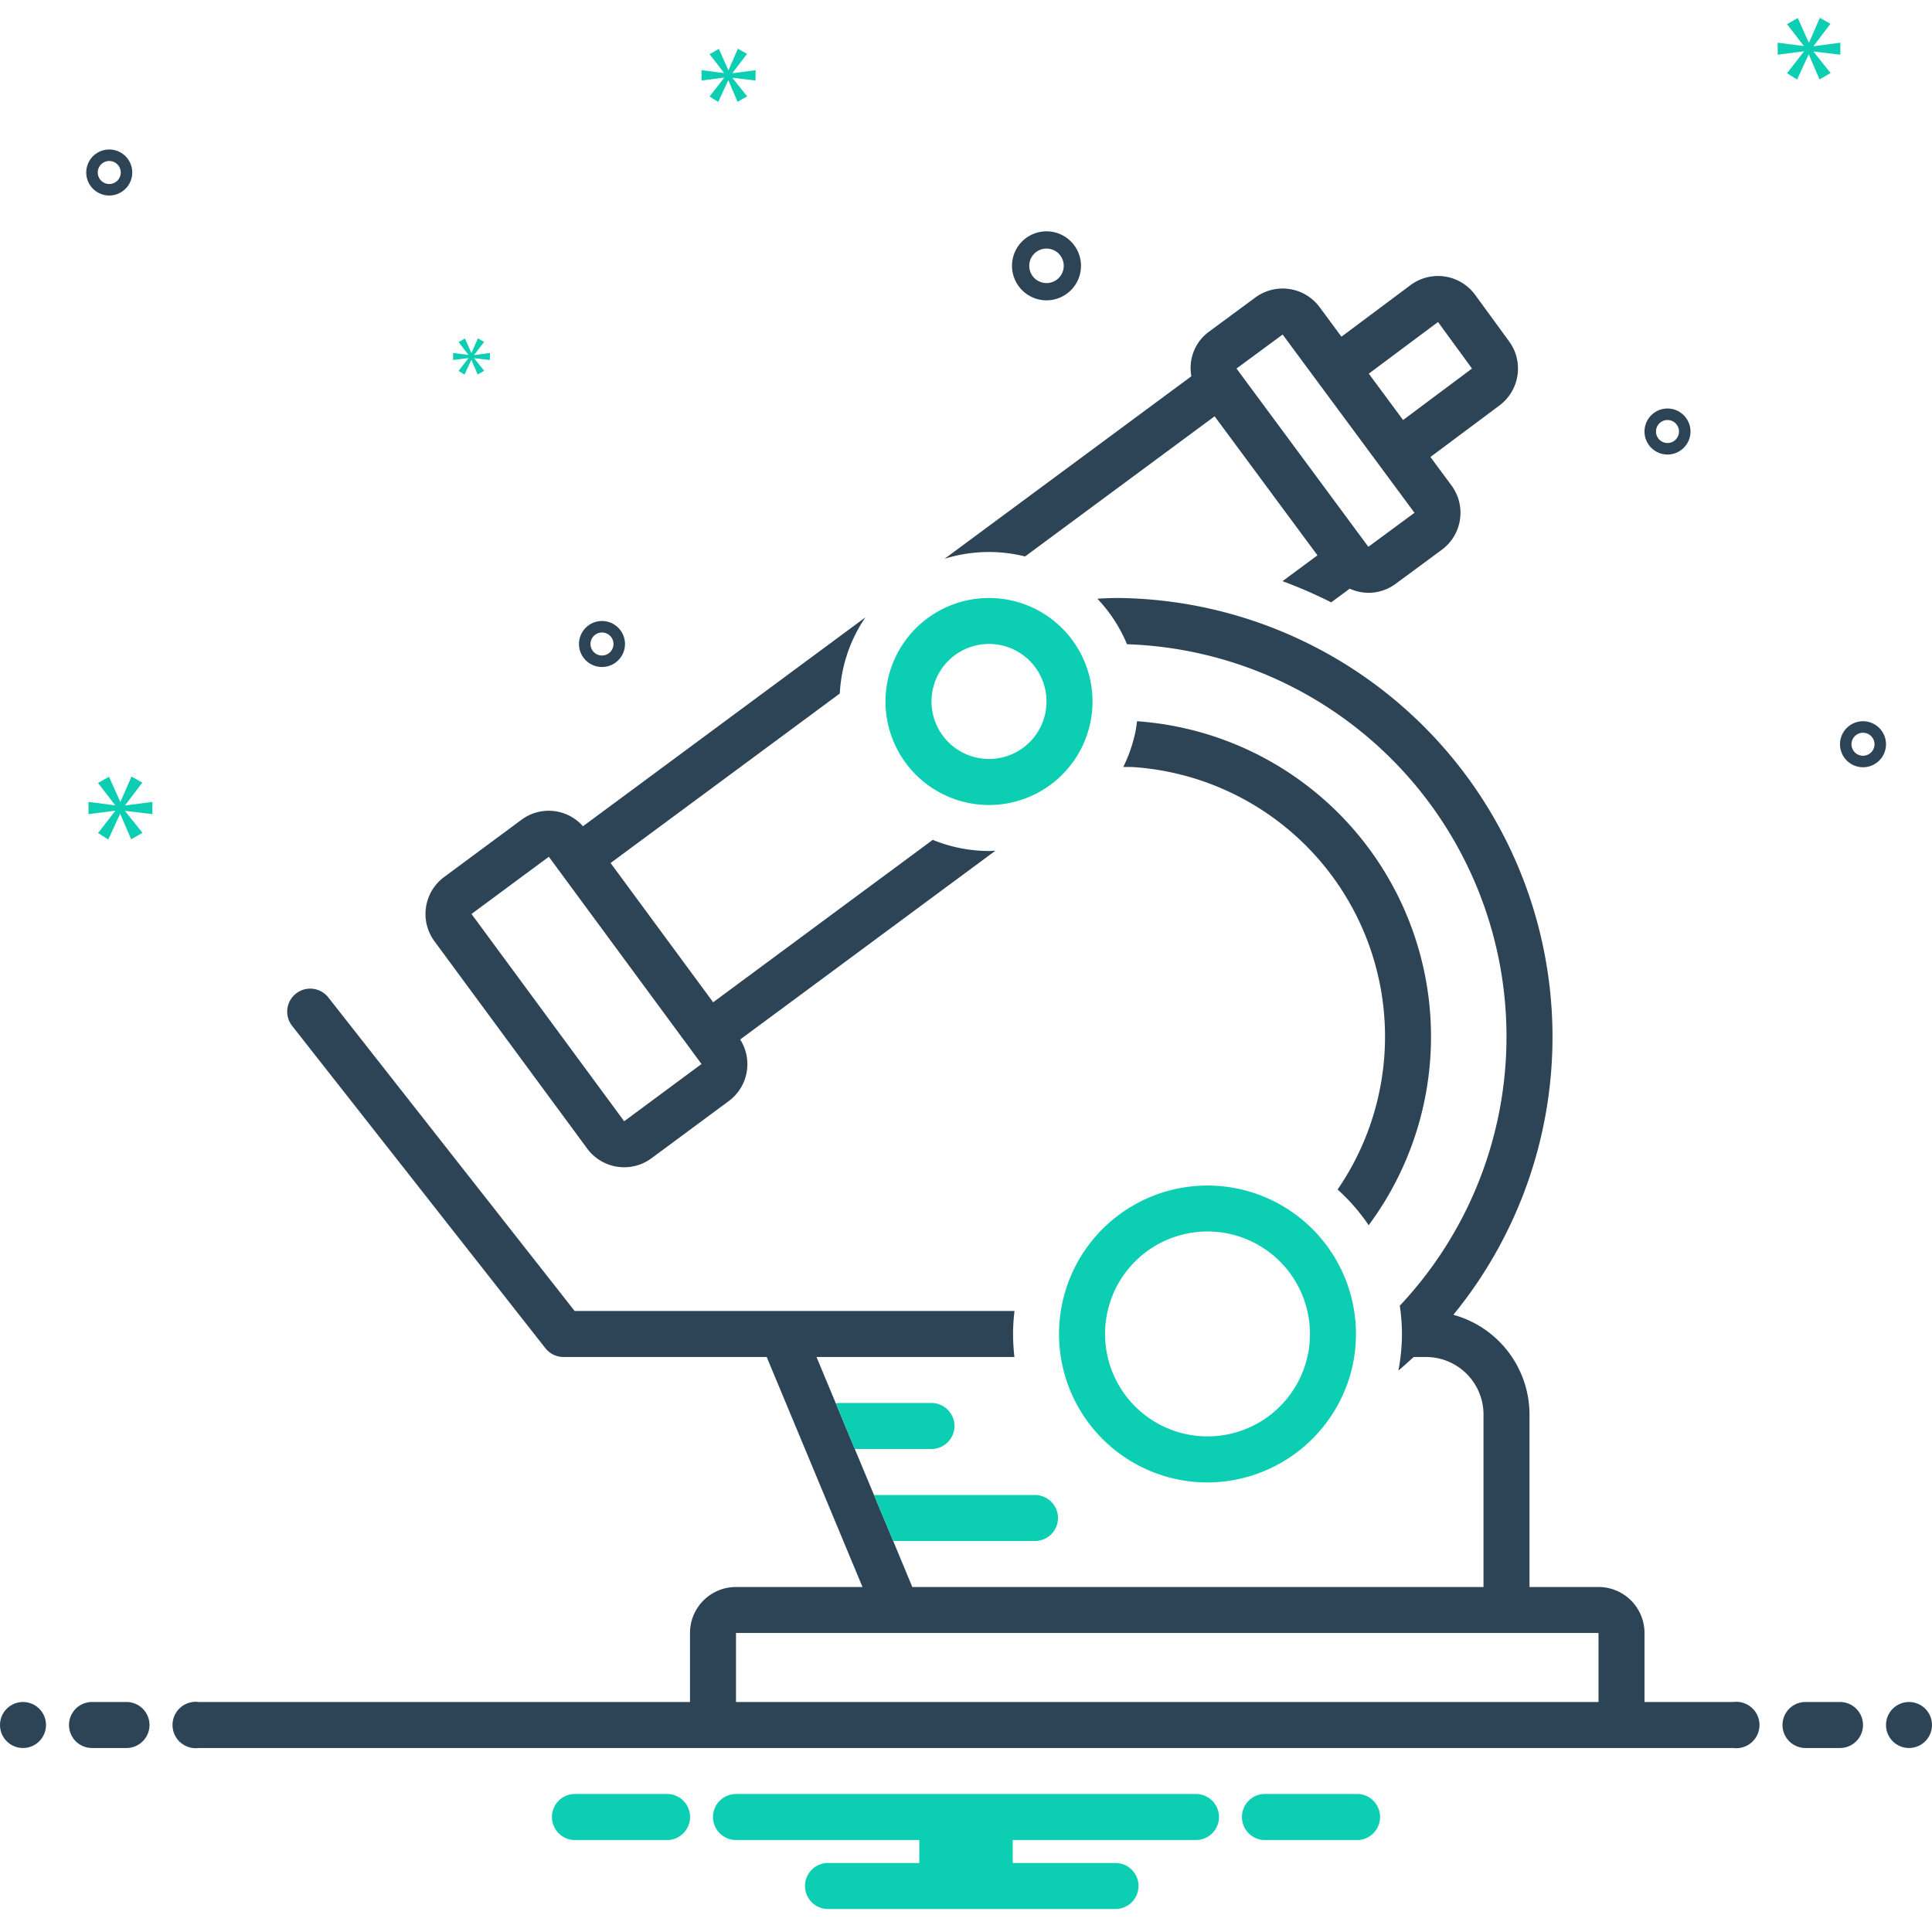 <svg xmlns="http://www.w3.org/2000/svg" id="Layer_1" viewBox="0 0 168 168" data-name="Layer 1"><circle cx="2" cy="150" fill="#2d4356" r="2"></circle><path d="m11 148h-3a2 2 0 0 0 0 4h3a2 2 0 0 0 0-4z" fill="#2d4356"></path><path d="m160 148h-3a2 2 0 0 0 0 4h3a2 2 0 0 0 0-4z" fill="#2d4356"></path><circle cx="166" cy="150" fill="#2d4356" r="2"></circle><path d="m118.154 156h-8.308a2.006 2.006 0 0 0 0 4h8.308a2.006 2.006 0 0 0 0-4z" fill="#0bceb2"></path><path d="m58.154 156h-8.308a2.006 2.006 0 0 0 0 4h8.308a2.006 2.006 0 0 0 0-4z" fill="#0bceb2"></path><path d="m104 156h-40a2 2 0 0 0 0 4h15.94v2h-7.94a2 2 0 0 0 0 4h25a2 2 0 0 0 0-4h-8.94v-2h15.94a2 2 0 0 0 0-4z" fill="#0bceb2"></path><path d="m51.056 99.872a4 4 0 0 0 5.6.843l6.724-4.977a3.988 3.988 0 0 0 .983-5.347l22.195-16.416c-.186.008-.37.025-.558.025a13.012 13.012 0 0 1 -4.892-.969l-19.095 14.123-8.919-12.108 19.933-14.742a12.874 12.874 0 0 1 2.227-6.622l-24.562 18.166a3.967 3.967 0 0 0 -5.348-.563l-6.724 4.977a4 4 0 0 0 -.841 5.587zm-3.332-25.372 13.276 18.023-6.724 4.977-13.276-18.023z" fill="#2d4356"></path><path d="m80.291 67.958a9.002 9.002 0 0 0 14.52-5.114 9.247 9.247 0 0 0 .189-1.844 9 9 0 1 0 -14.709 6.958zm.946-8.483a5 5 0 0 1 9.763 1.525 5.184 5.184 0 0 1 -.104 1.025 5.001 5.001 0 1 1 -9.658-2.55z" fill="#0bceb2"></path><path d="m92.702 112.07a12.909 12.909 0 0 0 12.298 16.839 12.965 12.965 0 0 0 12.639-10.264 13.299 13.299 0 0 0 .27-2.645 12.91 12.91 0 0 0 -25.207-3.93zm3.812 1.213a8.909 8.909 0 0 1 17.395 2.717 9.241 9.241 0 0 1 -.186 1.826 8.911 8.911 0 1 1 -17.209-4.544z" fill="#0bceb2"></path><path d="m86 48a13.051 13.051 0 0 1 3.137.388l16.481-12.189 8.943 12.09-3.038 2.247a41.315 41.315 0 0 1 4.237 1.842l1.608-1.19a3.933 3.933 0 0 0 3.993-.422l4.011-2.957a4 4 0 0 0 .842-5.598l-1.829-2.473 6.008-4.485a4 4 0 0 0 .837-5.564l-2.956-4.048a4 4 0 0 0 -5.623-.846l-6.003 4.482-1.898-2.566a3.999 3.999 0 0 0 -5.589-.841l-4.011 2.957a3.903 3.903 0 0 0 -1.552 3.891l-21.452 15.866a13.087 13.087 0 0 1 3.855-.584zm39.044-20 2.956 4.048-5.993 4.475-2.981-4.03zm-13.51 1.09 11.465 15.501-4.011 2.957-11.465-15.501z" fill="#2d4356"></path><path d="m119.014 106.54a27.498 27.498 0 0 0 -20.112-43.822l-.03-.001c-.041.31-.079.619-.142.929a12.879 12.879 0 0 1 -1.053 3.045c.325.008.649-.002.976.019a23.493 23.493 0 0 1 17.66 36.726 16.869 16.869 0 0 1 2.702 3.105z" fill="#2d4356"></path><path d="m150.72 148h-7.72v-6a3.999 3.999 0 0 0 -4-4h-6v-15a9.008 9.008 0 0 0 -6.62-8.67 38.171 38.171 0 0 0 -29.14-62.33c-.6 0-1.21.03-1.82.06a12.951 12.951 0 0 1 2.58 3.96 34.14 34.14 0 0 1 23.72 57.52 16.76 16.76 0 0 1 .19 2.46 17.298 17.298 0 0 1 -.31 3.18c.45-.38.89-.78 1.33-1.18h1.07a5.002 5.002 0 0 1 5 5v15h-49.67l-1.66-4-3.34-8-1.65-3.97-1.68-4.03h17.21a19 19 0 0 1 -.12-2 16.66 16.66 0 0 1 .13-2h-38.25l-21.4-27.24a2.001 2.001 0 1 0 -3.14 2.48l22 28a2.005 2.005 0 0 0 1.57.76h17.67l8.33 20h-11a3.999 3.999 0 0 0 -4 4v6h-42.72a2.017 2.017 0 1 0 0 4h133.44a2.017 2.017 0 1 0 0-4zm-11.72 0h-75v-6h75z" fill="#2d4356"></path><path d="m92 132a2.006 2.006 0 0 1 -2 2h-12.33l-1.67-4h14a2.006 2.006 0 0 1 2 2z" fill="#0bceb2"></path><path d="m83 124a2.006 2.006 0 0 1 -2 2h-6.67l-1.65-3.97a3.162 3.162 0 0 1 .32-.03h8a2.006 2.006 0 0 1 2 2z" fill="#0bceb2"></path><g fill="#2d4356"><path d="m91 26.115a3 3 0 1 0 -3-3 3.003 3.003 0 0 0 3 3zm0-4.5a1.5 1.5 0 1 1 -1.5 1.5 1.501 1.501 0 0 1 1.5-1.5z"></path><path d="m162 62.717a2 2 0 1 0 2 2 2.002 2.002 0 0 0 -2-2zm0 3a1 1 0 1 1 1-1 1.001 1.001 0 0 1 -1 1z"></path><path d="m52.347 54a2 2 0 1 0 2 2 2.002 2.002 0 0 0 -2-2zm0 3a1 1 0 1 1 1-1 1.001 1.001 0 0 1 -1 1z"></path><path d="m145 35.523a2 2 0 1 0 2 2 2.002 2.002 0 0 0 -2-2zm0 3a1 1 0 1 1 1-1 1.001 1.001 0 0 1 -1 1z"></path><path d="m11.5 15a2 2 0 1 0 -2 2 2.002 2.002 0 0 0 2-2zm-3 0a1 1 0 1 1 1 1 1.001 1.001 0 0 1 -1-1z"></path></g><path d="m10.888 70.011 1.487-1.955-.939-.532-.955 2.19h-.031l-.97-2.175-.955.548 1.471 1.909v.031l-2.301-.297v1.064l2.316-.297v.031l-1.486 1.908.891.564 1.018-2.206h.031l.939 2.19.986-.563-1.502-1.878v-.031l2.362.282v-1.064l-2.362.312z" fill="#0bceb2"></path><path d="m40.734 31.153-.856 1.099.514.325.586-1.271h.018l.54 1.262.568-.325-.865-1.081v-.018l1.36.162v-.612l-1.36.18v-.018l.856-1.126-.54-.307-.55 1.261h-.018l-.558-1.252-.551.315.848 1.1v.018l-1.325-.171v.612l1.333-.171z" fill="#0bceb2"></path><path d="m160.029 4.756v-1.043l-2.317.306v-.03l1.458-1.918-.921-.522-.936 2.148h-.031l-.951-2.133-.937.537 1.443 1.873v.03l-2.256-.291v1.043l2.271-.291v.031l-1.458 1.871.875.553.998-2.164h.03l.921 2.149.967-.553-1.473-1.841v-.031z" fill="#0bceb2"></path><path d="m63.701 6.339 1.258-1.654-.794-.45-.808 1.853h-.027l-.82-1.84-.808.463 1.245 1.615v.027l-1.947-.252v.9l1.96-.251v.026l-1.258 1.615.754.477.861-1.867h.026l.795 1.854.834-.477-1.271-1.589v-.026l1.999.238v-.9l-1.999.265z" fill="#0bceb2"></path></svg>